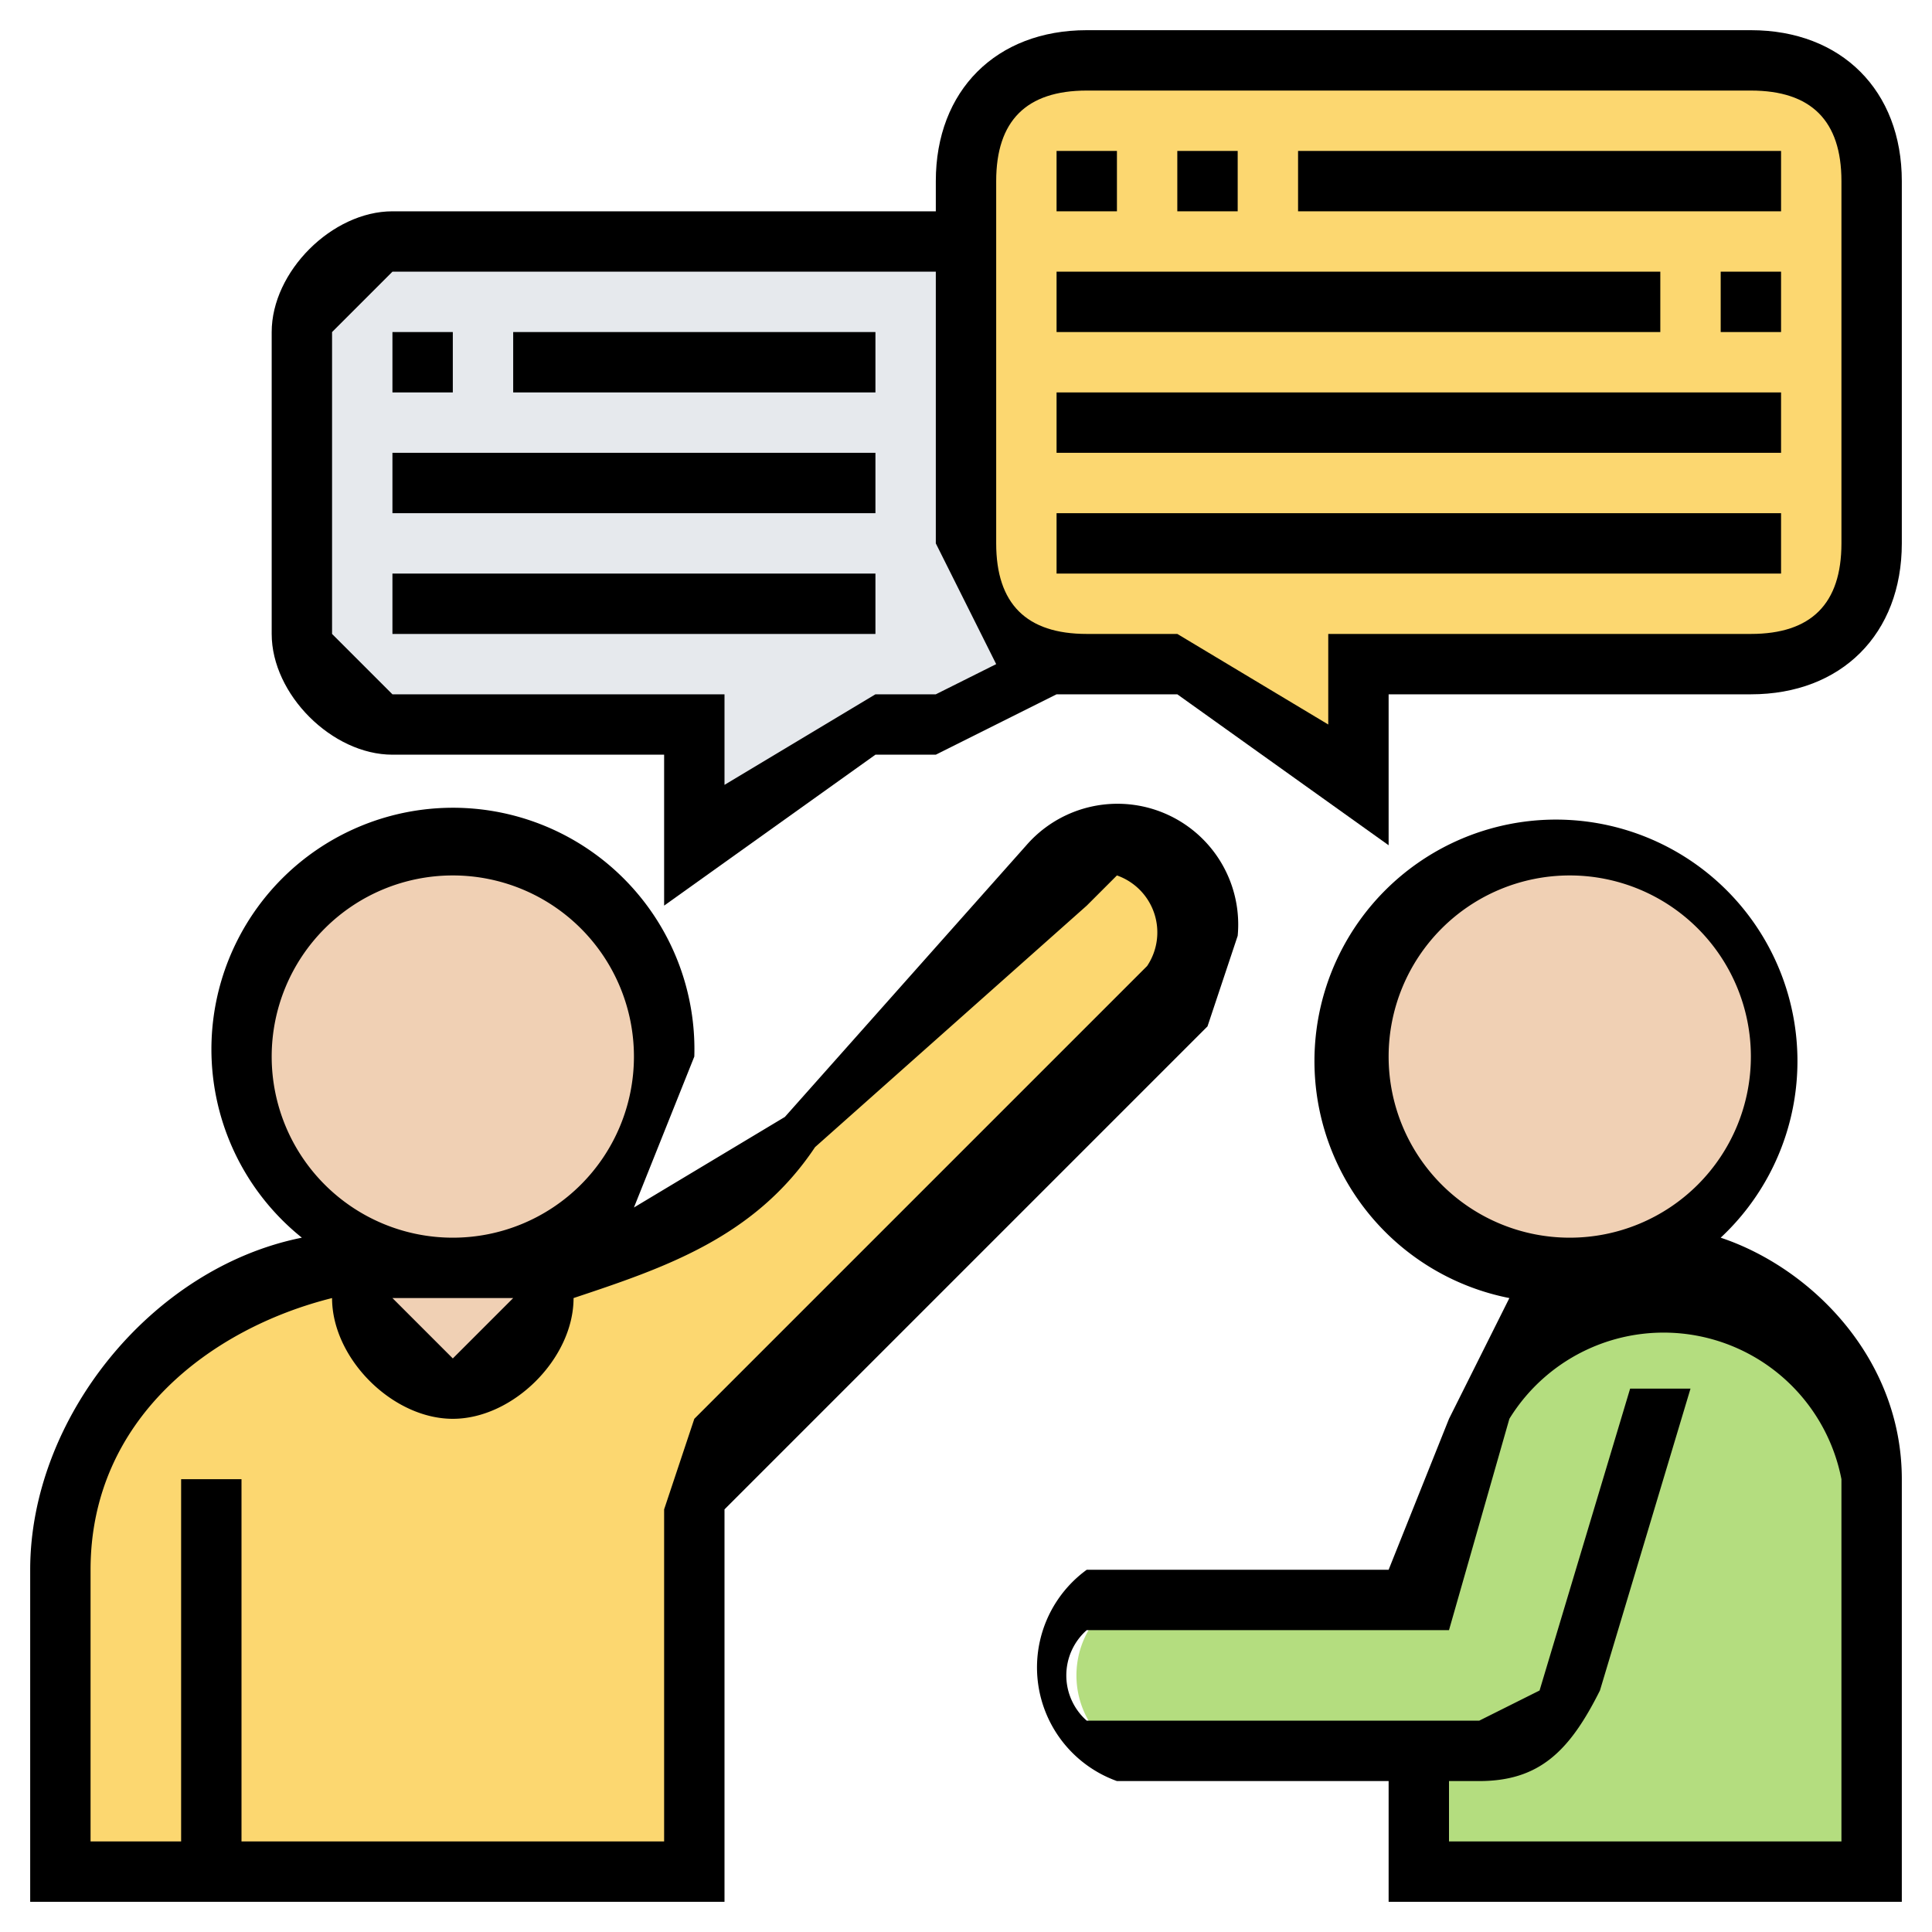 <svg xmlns="http://www.w3.org/2000/svg" width="512" height="512" viewBox="0 0 64 64">
  <path fill="#e6e9ed" d="M32 18V8H13c-2 0-3 1-3 3v10c0 2 1 3 3 3h10v4l6-4h2c2 0 3-1 3-3l-2-3z"/>
  <path fill="#fcd770" d="M58 2H36c-2 0-4 2-4 4v12a4 4 0 0 0 4 4h3l6 4v-4h13c2 0 4-2 4-4V6c0-2-2-4-4-4zM7 62H2V52c0-6 4-10 10-10 0 2 1 4 3 4s3-2 3-4l8-4 9-9a3 3 0 1 1 4 4L24 48l-1 2v12z"/>
  <path fill="#b4dd7f" d="M47 58H37a3 3 0 0 1 0-5h10l2-6a7 7 0 0 1 13 2v13H47z"/>
  <g fill="#f0d0b4">
    <path d="M18 42c0 2-1 4-3 4s-3-2-3-4h4z"/>
    <circle cx="15" cy="35" r="7"/>
    <circle cx="52" cy="35" r="7"/>
  </g>
  <path d="M41 31a4 4 0 0 0-7-3l-8 9-5 3 2-5a8 8 0 1 0-13 6c-5 1-9 6-9 11v11h23V50l1-1 15-15 1-3zM16 43h1l-2 2-2-2zm-7-8a6 6 0 1 1 12 0 6 6 0 0 1-12 0zm29-3L23 47l-1 3v11H8V49H6v12H3v-9c0-5 4-8 8-9 0 2 2 4 4 4s4-2 4-4c3-1 6-2 8-5l9-8 1-1a2 2 0 0 1 1 3zm19 9a8 8 0 1 0-7 2l-2 4-2 5H36a4 4 0 0 0 1 7h9v4h17V49c0-4-3-7-6-8zm-11-6a6 6 0 1 1 12 0 6 6 0 0 1-12 0zm15 26H48v-2h1c2 0 3-1 4-3l3-10h-2l-3 10-2 1H36a2 2 0 0 1 0-3h12l2-7a6 6 0 0 1 11 2zM13 11h2v2h-2zm4 0h12v2H17zm-4 4h16v2H13zm0 4h16v2H13zM57 9h2v2h-2zM35 9h20v2H35zm0 4h24v2H35zm0 4h24v2H35z"/>
  <path d="M58 1H36c-3 0-5 2-5 5v1H13c-2 0-4 2-4 4v10c0 2 2 4 4 4h9v5l7-5h2l4-2h4l7 5v-5h12c3 0 5-2 5-5V6c0-3-2-5-5-5zM31 23h-2l-5 3v-3H13l-2-2V11l2-2h18v9l2 4-2 1zm30-5c0 2-1 3-3 3H44v3l-5-3h-3c-2 0-3-1-3-3V6c0-2 1-3 3-3h22c2 0 3 1 3 3z"/>
  <path d="M35 5h2v2h-2zm4 0h2v2h-2zm4 0h16v2H43z"/>
</svg>